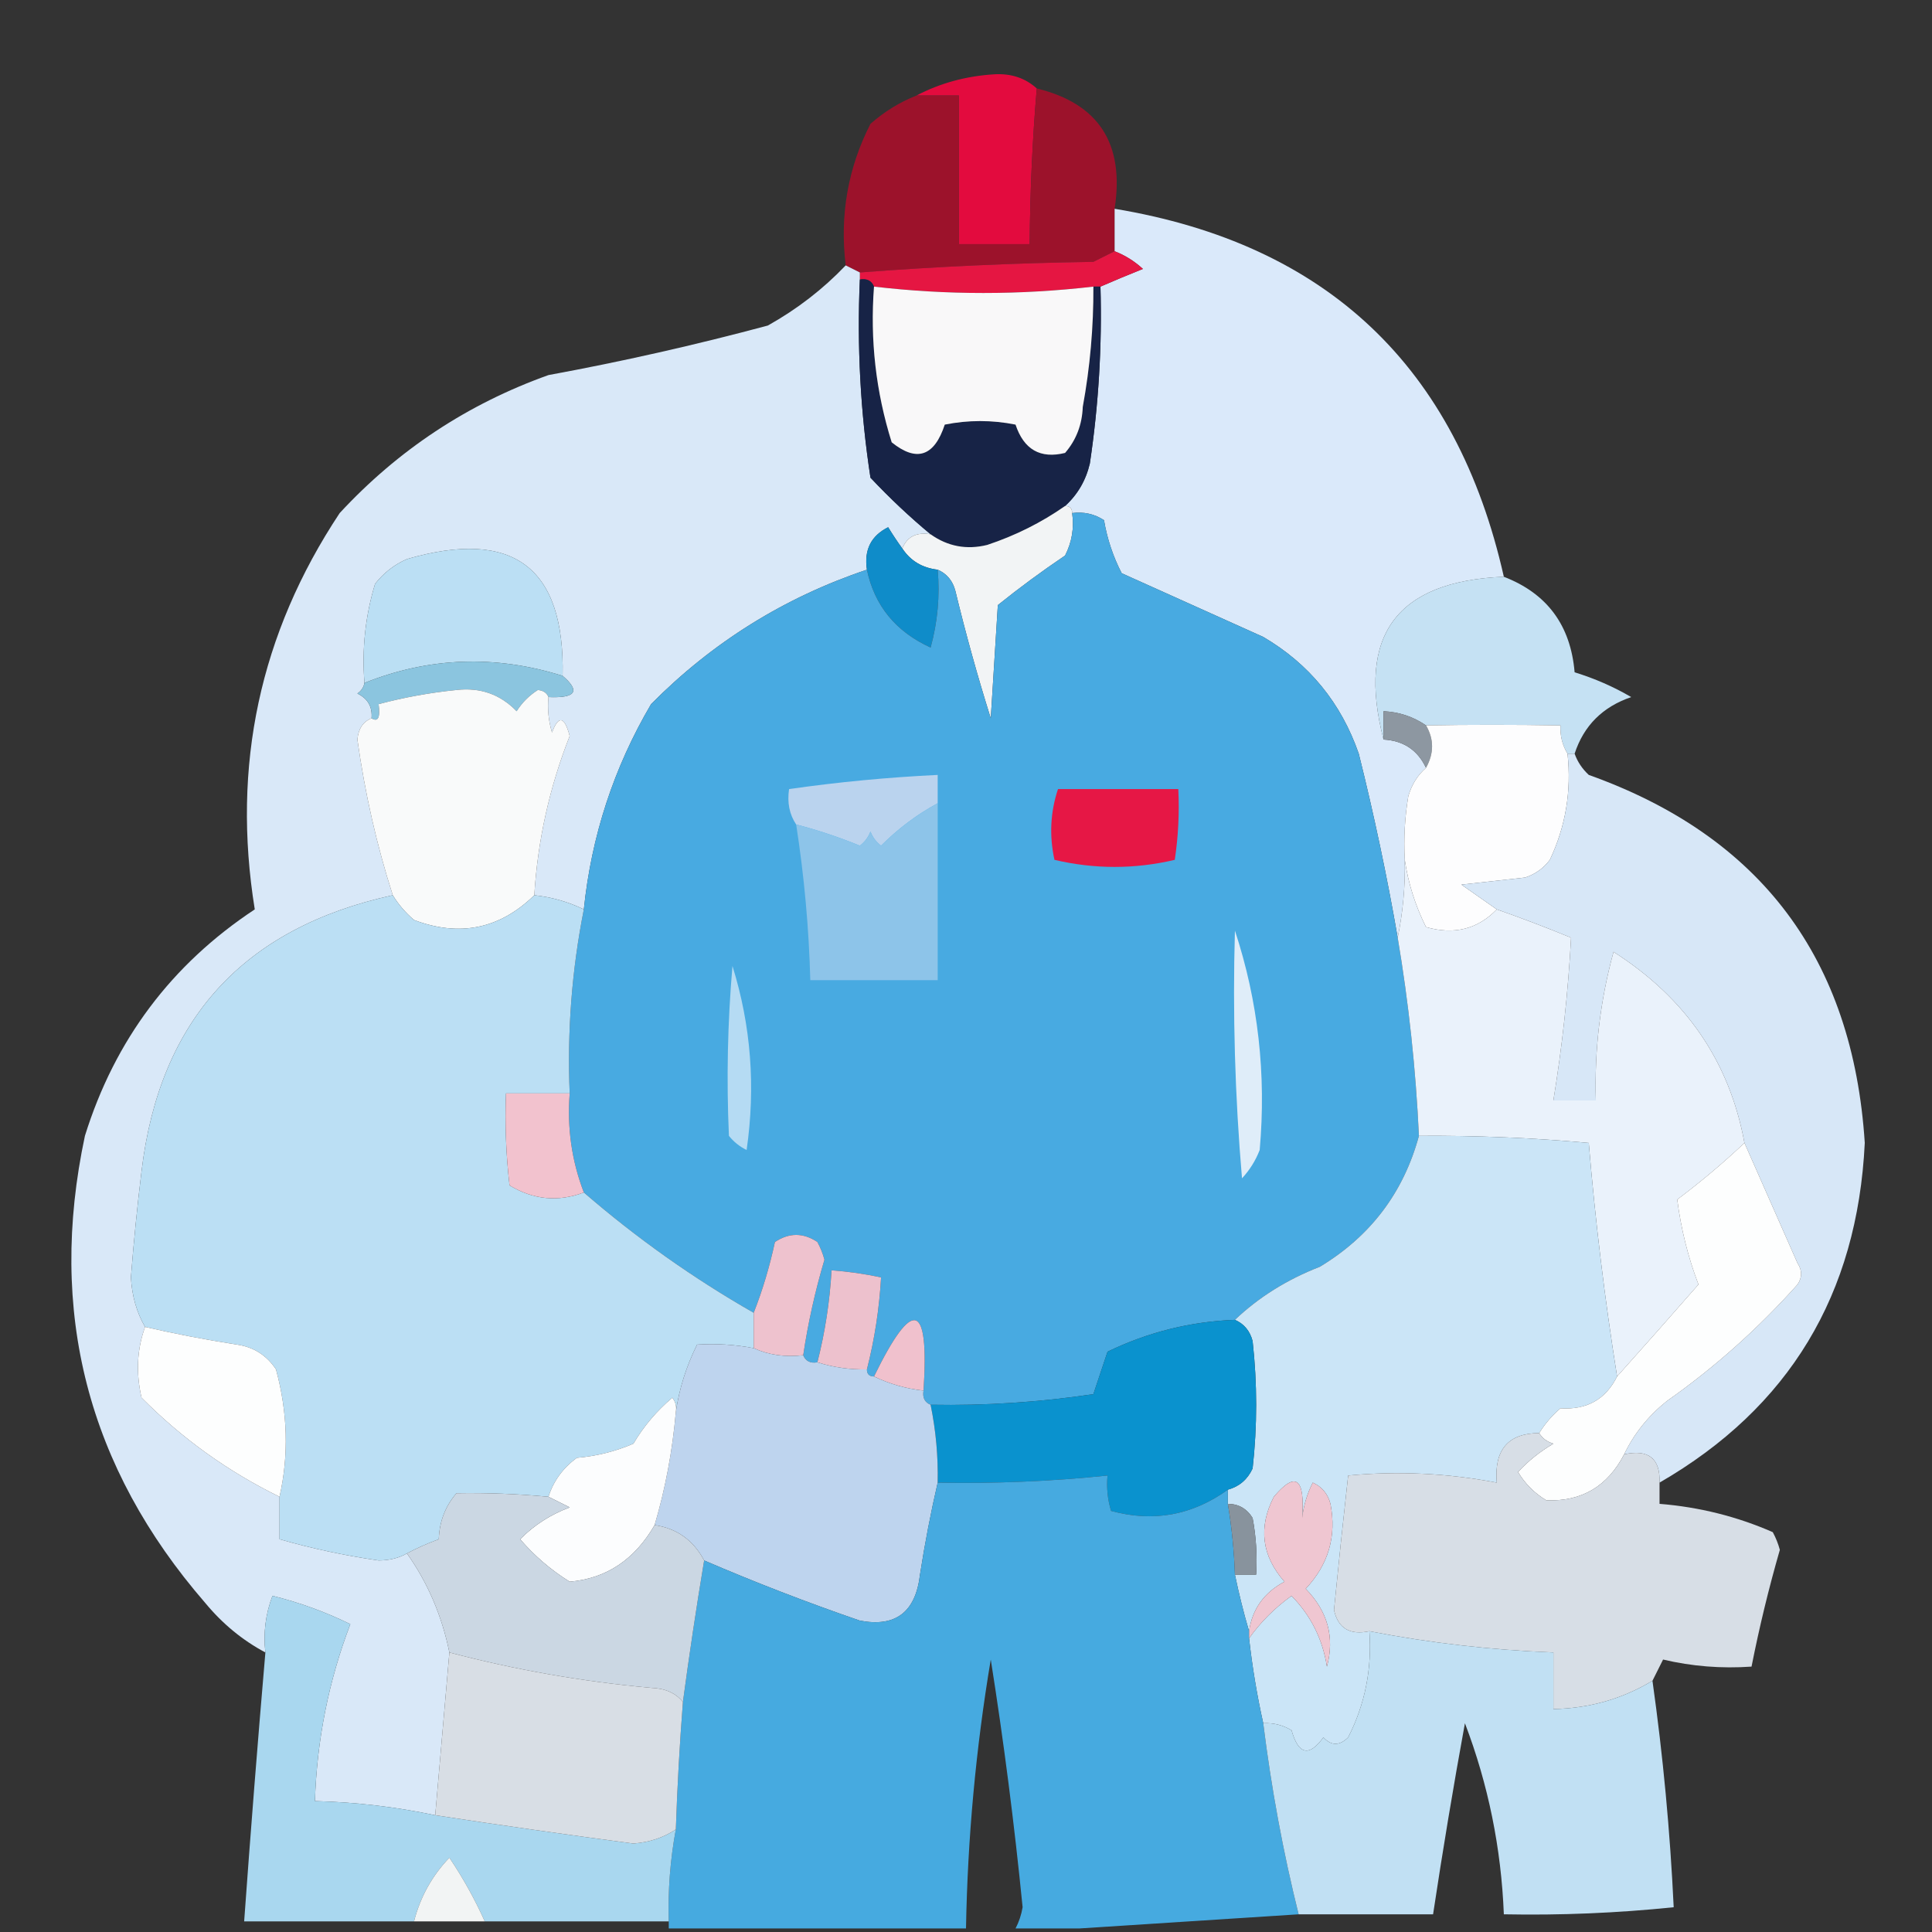 <?xml version="1.0" encoding="UTF-8"?>
<!DOCTYPE svg PUBLIC "-//W3C//DTD SVG 1.1//EN" "http://www.w3.org/Graphics/SVG/1.1/DTD/svg11.dtd">
<svg xmlns="http://www.w3.org/2000/svg" version="1.1" width="273px" height="273px" style="shape-rendering:geometricPrecision; text-rendering:geometricPrecision; image-rendering:optimizeQuality; fill-rule:evenodd; clip-rule:evenodd" xmlns:xlink="http://www.w3.org/1999/xlink">
<rect width="100%" height="100%" fill="#333333" stroke="none"/>
<g><path style="opacity:0.976" fill="#e70b3f" d="M 146.5,12.5 C 145.882,19.817 145.549,27.151 145.5,34.5C 142.167,34.5 138.833,34.5 135.5,34.5C 135.5,27.5 135.5,20.5 135.5,13.5C 133.5,13.5 131.5,13.5 129.5,13.5C 132.844,11.745 136.511,10.745 140.5,10.5C 142.883,10.361 144.883,11.028 146.5,12.5 Z"/></g>
<g><path style="opacity:0.99" fill="#9d132c" d="M 146.5,12.5 C 155.257,14.632 158.924,20.298 157.5,29.5C 157.5,31.5 157.5,33.5 157.5,35.5C 156.527,35.987 155.527,36.487 154.5,37C 143.326,37.169 132.326,37.669 121.5,38.5C 120.833,38.167 120.167,37.833 119.5,37.5C 118.643,30.418 119.809,23.751 123,17.5C 124.972,15.768 127.139,14.435 129.5,13.5C 131.5,13.5 133.5,13.5 135.5,13.5C 135.5,20.5 135.5,27.5 135.5,34.5C 138.833,34.5 142.167,34.5 145.5,34.5C 145.549,27.151 145.882,19.817 146.5,12.5 Z"/></g>
<g><path style="opacity:0.99" fill="#dcebfc" d="M 157.5,29.5 C 187.482,34.481 205.815,51.814 212.5,81.5C 197.354,82.119 191.687,89.785 195.5,104.5C 198.318,104.657 200.318,105.991 201.5,108.5C 200.313,109.534 199.48,110.867 199,112.5C 198.502,115.482 198.335,118.482 198.5,121.5C 198.577,125.215 198.244,128.881 197.5,132.5C 196.012,123.903 194.179,115.237 192,106.5C 189.5,99.315 185,93.815 178.5,90C 171.833,87 165.167,84 158.5,81C 157.286,78.649 156.452,76.149 156,73.5C 154.644,72.62 153.144,72.287 151.5,72.5C 151.5,71.833 151.167,71.5 150.5,71.5C 152.27,69.887 153.436,67.887 154,65.5C 155.238,57.214 155.738,48.88 155.5,40.5C 157.389,39.678 159.389,38.845 161.5,38C 160.307,36.905 158.973,36.072 157.5,35.5C 157.5,33.5 157.5,31.5 157.5,29.5 Z"/></g>
<g><path style="opacity:1" fill="#e51642" d="M 157.5,35.5 C 158.973,36.072 160.307,36.905 161.5,38C 159.389,38.845 157.389,39.678 155.5,40.5C 155.167,40.5 154.833,40.5 154.5,40.5C 144.11,41.699 133.777,41.699 123.5,40.5C 123.158,39.662 122.492,39.328 121.5,39.5C 121.5,39.167 121.5,38.833 121.5,38.5C 132.326,37.669 143.326,37.169 154.5,37C 155.527,36.487 156.527,35.987 157.5,35.5 Z"/></g>
<g><path style="opacity:0.981" fill="#dcebfb" d="M 119.5,37.5 C 120.167,37.833 120.833,38.167 121.5,38.5C 121.5,38.833 121.5,39.167 121.5,39.5C 121.083,48.915 121.583,58.248 123,67.5C 125.729,70.399 128.562,73.066 131.5,75.5C 129.517,75.157 128.183,75.823 127.5,77.5C 126.842,76.602 126.176,75.602 125.5,74.5C 123.077,75.712 122.077,77.712 122.5,80.5C 110.838,84.415 100.671,90.749 92,99.5C 86.735,108.463 83.568,118.129 82.5,128.5C 80.299,127.434 77.965,126.767 75.5,126.5C 75.978,118.754 77.644,111.254 80.5,104C 79.763,101.201 78.93,101.034 78,103.5C 77.507,101.866 77.34,100.199 77.5,98.5C 81.373,98.666 82.04,97.666 79.5,95.5C 79.834,80.144 72.501,74.644 57.5,79C 55.714,79.784 54.214,80.951 53,82.5C 51.621,87.036 51.121,91.703 51.5,96.5C 51.389,97.117 51.056,97.617 50.5,98C 51.973,98.71 52.64,99.876 52.5,101.5C 51.306,101.97 50.64,102.97 50.5,104.5C 51.566,112.088 53.233,119.422 55.5,126.5C 34.389,131.109 22.555,144.109 20,165.5C 19.39,170.489 18.89,175.489 18.5,180.5C 18.643,183.113 19.31,185.447 20.5,187.5C 19.359,190.64 19.192,193.973 20,197.5C 25.736,203.28 32.236,207.946 39.5,211.5C 39.5,213.5 39.5,215.5 39.5,217.5C 44.084,218.812 48.751,219.812 53.5,220.5C 55.045,220.489 56.378,220.156 57.5,219.5C 60.449,223.657 62.449,228.323 63.5,233.5C 62.833,241.167 62.167,248.833 61.5,256.5C 55.9,255.314 50.233,254.647 44.5,254.5C 44.784,245.817 46.451,237.483 49.5,229.5C 45.985,227.773 42.318,226.439 38.5,225.5C 37.52,228.086 37.187,230.753 37.5,233.5C 34.269,231.78 31.436,229.447 29,226.5C 12.374,207.33 6.708,185.33 12,160.5C 16.222,146.952 24.222,136.285 36,128.5C 32.715,108.186 36.715,89.519 48,72.5C 56.248,63.583 66.081,57.083 77.5,53C 87.914,51.086 98.247,48.752 108.5,46C 112.638,43.685 116.305,40.852 119.5,37.5 Z"/></g>
<g><path style="opacity:1" fill="#172346" d="M 121.5,39.5 C 122.492,39.328 123.158,39.662 123.5,40.5C 122.927,48.023 123.76,55.356 126,62.5C 129.521,65.339 132.021,64.506 133.5,60C 136.833,59.333 140.167,59.333 143.5,60C 144.673,63.528 147.006,64.861 150.5,64C 152.074,62.174 152.907,60.008 153,57.5C 154.029,51.877 154.529,46.21 154.5,40.5C 154.833,40.5 155.167,40.5 155.5,40.5C 155.738,48.88 155.238,57.214 154,65.5C 153.436,67.887 152.27,69.887 150.5,71.5C 147.139,73.847 143.472,75.681 139.5,77C 136.593,77.719 133.926,77.219 131.5,75.5C 128.562,73.066 125.729,70.399 123,67.5C 121.583,58.248 121.083,48.915 121.5,39.5 Z"/></g>
<g><path style="opacity:1" fill="#f9f8f9" d="M 123.5,40.5 C 133.777,41.699 144.11,41.699 154.5,40.5C 154.529,46.21 154.029,51.877 153,57.5C 152.907,60.008 152.074,62.174 150.5,64C 147.006,64.861 144.673,63.528 143.5,60C 140.167,59.333 136.833,59.333 133.5,60C 132.021,64.506 129.521,65.339 126,62.5C 123.76,55.356 122.927,48.023 123.5,40.5 Z"/></g>
<g><path style="opacity:1" fill="#f2f4f5" d="M 150.5,71.5 C 151.167,71.5 151.5,71.833 151.5,72.5C 151.799,74.604 151.466,76.604 150.5,78.5C 147.206,80.723 144.04,83.056 141,85.5C 140.667,90.833 140.333,96.167 140,101.5C 138.136,95.573 136.47,89.573 135,83.5C 134.623,82.058 133.79,81.058 132.5,80.5C 130.326,80.25 128.659,79.25 127.5,77.5C 128.183,75.823 129.517,75.157 131.5,75.5C 133.926,77.219 136.593,77.719 139.5,77C 143.472,75.681 147.139,73.847 150.5,71.5 Z"/></g>
<g><path style="opacity:1" fill="#0f8cc9" d="M 127.5,77.5 C 128.659,79.25 130.326,80.25 132.5,80.5C 132.823,84.226 132.489,87.893 131.5,91.5C 126.569,89.252 123.569,85.585 122.5,80.5C 122.077,77.712 123.077,75.712 125.5,74.5C 126.176,75.602 126.842,76.602 127.5,77.5 Z"/></g>
<g><path style="opacity:1" fill="#bbdff4" d="M 79.5,95.5 C 69.984,92.513 60.651,92.846 51.5,96.5C 51.121,91.703 51.621,87.036 53,82.5C 54.214,80.951 55.714,79.784 57.5,79C 72.501,74.644 79.834,80.144 79.5,95.5 Z"/></g>
<g><path style="opacity:1" fill="#48aae1" d="M 151.5,72.5 C 153.144,72.287 154.644,72.62 156,73.5C 156.452,76.149 157.286,78.649 158.5,81C 165.167,84 171.833,87 178.5,90C 185,93.815 189.5,99.315 192,106.5C 194.179,115.237 196.012,123.903 197.5,132.5C 199.062,141.771 200.062,151.104 200.5,160.5C 198.324,168.515 193.657,174.682 186.5,179C 181.866,180.8 177.866,183.3 174.5,186.5C 168.195,186.743 162.195,188.243 156.5,191C 155.833,193 155.167,195 154.5,197C 146.875,198.142 139.208,198.642 131.5,198.5C 130.662,198.158 130.328,197.492 130.5,196.5C 131.324,183.934 128.99,183.267 123.5,194.5C 122.833,194.5 122.5,194.167 122.5,193.5C 123.585,189.24 124.252,184.906 124.5,180.5C 122.194,180.007 119.861,179.674 117.5,179.5C 117.252,183.906 116.585,188.24 115.5,192.5C 114.508,192.672 113.842,192.338 113.5,191.5C 114.179,186.941 115.179,182.441 116.5,178C 116.265,177.127 115.931,176.293 115.5,175.5C 113.5,174.167 111.5,174.167 109.5,175.5C 108.74,179.02 107.74,182.353 106.5,185.5C 97.945,180.61 89.945,174.944 82.5,168.5C 80.785,164.034 80.118,159.367 80.5,154.5C 80.135,145.732 80.802,137.065 82.5,128.5C 83.568,118.129 86.735,108.463 92,99.5C 100.671,90.749 110.838,84.415 122.5,80.5C 123.569,85.585 126.569,89.252 131.5,91.5C 132.489,87.893 132.823,84.226 132.5,80.5C 133.79,81.058 134.623,82.058 135,83.5C 136.47,89.573 138.136,95.573 140,101.5C 140.333,96.167 140.667,90.833 141,85.5C 144.04,83.056 147.206,80.723 150.5,78.5C 151.466,76.604 151.799,74.604 151.5,72.5 Z"/></g>
<g><path style="opacity:0.989" fill="#c7e3f5" d="M 212.5,81.5 C 218.607,83.858 221.94,88.358 222.5,95C 225.33,95.869 227.997,97.036 230.5,98.5C 226.455,99.878 223.789,102.544 222.5,106.5C 222.167,106.5 221.833,106.5 221.5,106.5C 220.766,105.292 220.433,103.959 220.5,102.5C 213.918,102.392 207.585,102.392 201.5,102.5C 199.703,101.27 197.703,100.604 195.5,100.5C 195.5,101.833 195.5,103.167 195.5,104.5C 191.687,89.785 197.354,82.119 212.5,81.5 Z"/></g>
<g><path style="opacity:1" fill="#8bc5df" d="M 79.5,95.5 C 82.04,97.666 81.373,98.666 77.5,98.5C 77.265,97.903 76.765,97.57 76,97.5C 74.779,98.272 73.779,99.272 73,100.5C 70.694,98.112 67.861,97.112 64.5,97.5C 60.76,97.876 57.094,98.543 53.5,99.5C 53.754,101.401 53.42,102.067 52.5,101.5C 52.64,99.876 51.973,98.71 50.5,98C 51.056,97.617 51.389,97.117 51.5,96.5C 60.651,92.846 69.984,92.513 79.5,95.5 Z"/></g>
<g><path style="opacity:1" fill="#f9fafa" d="M 77.5,98.5 C 77.34,100.199 77.507,101.866 78,103.5C 78.93,101.034 79.763,101.201 80.5,104C 77.644,111.254 75.978,118.754 75.5,126.5C 70.613,131.268 64.947,132.434 58.5,130C 57.29,128.961 56.29,127.794 55.5,126.5C 53.233,119.422 51.566,112.088 50.5,104.5C 50.64,102.97 51.306,101.97 52.5,101.5C 53.42,102.067 53.754,101.401 53.5,99.5C 57.094,98.543 60.76,97.876 64.5,97.5C 67.861,97.112 70.694,98.112 73,100.5C 73.779,99.272 74.779,98.272 76,97.5C 76.765,97.57 77.265,97.903 77.5,98.5 Z"/></g>
<g><path style="opacity:1" fill="#8d97a1" d="M 201.5,102.5 C 202.641,104.451 202.641,106.451 201.5,108.5C 200.318,105.991 198.318,104.657 195.5,104.5C 195.5,103.167 195.5,101.833 195.5,100.5C 197.703,100.604 199.703,101.27 201.5,102.5 Z"/></g>
<g><path style="opacity:0.999" fill="#fdfdfe" d="M 221.5,106.5 C 222.069,111.777 221.235,116.777 219,121.5C 218.097,122.701 216.931,123.535 215.5,124C 212.5,124.333 209.5,124.667 206.5,125C 208.196,126.176 209.862,127.343 211.5,128.5C 208.796,131.303 205.463,132.137 201.5,131C 199.981,127.949 198.981,124.782 198.5,121.5C 198.335,118.482 198.502,115.482 199,112.5C 199.48,110.867 200.313,109.534 201.5,108.5C 202.641,106.451 202.641,104.451 201.5,102.5C 207.585,102.392 213.918,102.392 220.5,102.5C 220.433,103.959 220.766,105.292 221.5,106.5 Z"/></g>
<g><path style="opacity:0.975" fill="#dbebfc" d="M 221.5,106.5 C 221.833,106.5 222.167,106.5 222.5,106.5C 222.908,107.643 223.575,108.643 224.5,109.5C 248.825,118.179 261.825,135.513 263.5,161.5C 262.468,182.926 252.801,198.926 234.5,209.5C 234.616,206.09 232.95,204.756 229.5,205.5C 230.882,202.606 232.882,200.106 235.5,198C 242.262,193.242 248.429,187.742 254,181.5C 254.667,180.5 254.667,179.5 254,178.5C 251.488,172.812 248.988,167.145 246.5,161.5C 244.396,150.028 238.229,141.028 228,134.5C 226.118,141.366 225.285,148.366 225.5,155.5C 223.5,155.5 221.5,155.5 219.5,155.5C 220.749,147.843 221.583,140.177 222,132.5C 218.487,131.053 214.987,129.72 211.5,128.5C 209.862,127.343 208.196,126.176 206.5,125C 209.5,124.667 212.5,124.333 215.5,124C 216.931,123.535 218.097,122.701 219,121.5C 221.235,116.777 222.069,111.777 221.5,106.5 Z"/></g>
<g><path style="opacity:1" fill="#bad3ee" d="M 132.5,113.5 C 129.569,115.091 126.902,117.091 124.5,119.5C 123.808,118.975 123.308,118.308 123,117.5C 122.692,118.308 122.192,118.975 121.5,119.5C 118.55,118.295 115.55,117.295 112.5,116.5C 111.549,115.081 111.216,113.415 111.5,111.5C 118.459,110.504 125.459,109.837 132.5,109.5C 132.5,110.833 132.5,112.167 132.5,113.5 Z"/></g>
<g><path style="opacity:1" fill="#e61745" d="M 149.5,111.5 C 155.167,111.5 160.833,111.5 166.5,111.5C 166.665,114.85 166.498,118.183 166,121.5C 160.333,122.833 154.667,122.833 149,121.5C 148.253,118.076 148.42,114.743 149.5,111.5 Z"/></g>
<g><path style="opacity:1" fill="#8dc4e9" d="M 132.5,113.5 C 132.5,121.833 132.5,130.167 132.5,138.5C 126.5,138.5 120.5,138.5 114.5,138.5C 114.303,131.12 113.636,123.787 112.5,116.5C 115.55,117.295 118.55,118.295 121.5,119.5C 122.192,118.975 122.692,118.308 123,117.5C 123.308,118.308 123.808,118.975 124.5,119.5C 126.902,117.091 129.569,115.091 132.5,113.5 Z"/></g>
<g><path style="opacity:1" fill="#bbdff4" d="M 55.5,126.5 C 56.29,127.794 57.29,128.961 58.5,130C 64.947,132.434 70.613,131.268 75.5,126.5C 77.965,126.767 80.299,127.434 82.5,128.5C 80.802,137.065 80.135,145.732 80.5,154.5C 77.5,154.5 74.5,154.5 71.5,154.5C 71.334,158.846 71.501,163.179 72,167.5C 75.379,169.538 78.879,169.871 82.5,168.5C 89.945,174.944 97.945,180.61 106.5,185.5C 106.5,187.167 106.5,188.833 106.5,190.5C 103.824,189.992 101.157,189.825 98.5,190C 96.981,193.051 95.981,196.218 95.5,199.5C 95.631,198.761 95.464,198.094 95,197.5C 92.791,199.373 90.958,201.54 89.5,204C 86.956,205.092 84.289,205.759 81.5,206C 79.536,207.451 78.203,209.284 77.5,211.5C 73.152,211.091 68.819,210.924 64.5,211C 62.926,212.826 62.093,214.993 62,217.5C 60.377,218.099 58.877,218.766 57.5,219.5C 56.378,220.156 55.045,220.489 53.5,220.5C 48.751,219.812 44.084,218.812 39.5,217.5C 39.5,215.5 39.5,213.5 39.5,211.5C 40.824,205.61 40.657,199.61 39,193.5C 37.681,191.513 35.848,190.346 33.5,190C 29.122,189.321 24.789,188.488 20.5,187.5C 19.31,185.447 18.643,183.113 18.5,180.5C 18.89,175.489 19.39,170.489 20,165.5C 22.555,144.109 34.389,131.109 55.5,126.5 Z"/></g>
<g><path style="opacity:1" fill="#eaf2fb" d="M 198.5,121.5 C 198.981,124.782 199.981,127.949 201.5,131C 205.463,132.137 208.796,131.303 211.5,128.5C 214.987,129.72 218.487,131.053 222,132.5C 221.583,140.177 220.749,147.843 219.5,155.5C 221.5,155.5 223.5,155.5 225.5,155.5C 225.285,148.366 226.118,141.366 228,134.5C 238.229,141.028 244.396,150.028 246.5,161.5C 243.499,164.332 240.333,166.998 237,169.5C 237.535,173.667 238.535,177.667 240,181.5C 236.149,185.906 232.316,190.239 228.5,194.5C 226.757,183.555 225.424,172.555 224.5,161.5C 216.521,160.776 208.521,160.442 200.5,160.5C 200.062,151.104 199.062,141.771 197.5,132.5C 198.244,128.881 198.577,125.215 198.5,121.5 Z"/></g>
<g><path style="opacity:1" fill="#dfedf9" d="M 174.5,131.5 C 177.781,141.46 178.947,151.793 178,162.5C 177.417,164.002 176.584,165.335 175.5,166.5C 174.501,154.852 174.168,143.186 174.5,131.5 Z"/></g>
<g><path style="opacity:1" fill="#b5dbf3" d="M 103.5,136.5 C 106.122,144.906 106.789,153.572 105.5,162.5C 104.522,162.023 103.689,161.357 103,160.5C 102.643,152.495 102.81,144.495 103.5,136.5 Z"/></g>
<g><path style="opacity:1" fill="#f2c2ce" d="M 80.5,154.5 C 80.118,159.367 80.785,164.034 82.5,168.5C 78.879,169.871 75.379,169.538 72,167.5C 71.501,163.179 71.334,158.846 71.5,154.5C 74.5,154.5 77.5,154.5 80.5,154.5 Z"/></g>
<g><path style="opacity:1" fill="#cbe5f7" d="M 200.5,160.5 C 208.521,160.442 216.521,160.776 224.5,161.5C 225.424,172.555 226.757,183.555 228.5,194.5C 226.887,197.74 224.22,199.24 220.5,199C 219.29,200.039 218.29,201.206 217.5,202.5C 213.108,202.526 211.108,204.859 211.5,209.5C 204.508,208.165 197.508,207.832 190.5,208.5C 189.792,214.812 189.126,221.145 188.5,227.5C 189.073,230.085 190.739,231.085 193.5,230.5C 193.879,235.841 192.879,240.841 190.5,245.5C 189.28,246.711 188.113,246.711 187,245.5C 184.979,248.286 183.479,247.953 182.5,244.5C 181.264,243.754 179.93,243.421 178.5,243.5C 177.619,239.546 176.952,235.546 176.5,231.5C 178.118,229.215 180.118,227.215 182.5,225.5C 185.226,228.286 186.893,231.619 187.5,235.5C 188.618,231.363 187.618,227.696 184.5,224.5C 187.719,221.072 188.885,217.072 188,212.5C 187.632,211.09 186.799,210.09 185.5,209.5C 184.702,211.078 184.202,212.744 184,214.5C 184.419,208.837 183.086,207.837 180,211.5C 177.778,215.836 178.278,219.836 181.5,223.5C 178.61,225.043 176.943,227.376 176.5,230.5C 175.745,227.947 175.078,225.28 174.5,222.5C 175.5,222.5 176.5,222.5 177.5,222.5C 177.664,219.813 177.497,217.146 177,214.5C 176.184,213.177 175.017,212.511 173.5,212.5C 173.5,211.833 173.5,211.167 173.5,210.5C 175.113,210.056 176.28,209.056 177,207.5C 177.667,201.5 177.667,195.5 177,189.5C 176.623,188.058 175.79,187.058 174.5,186.5C 177.866,183.3 181.866,180.8 186.5,179C 193.657,174.682 198.324,168.515 200.5,160.5 Z"/></g>
<g><path style="opacity:1" fill="#fdfefe" d="M 246.5,161.5 C 248.988,167.145 251.488,172.812 254,178.5C 254.667,179.5 254.667,180.5 254,181.5C 248.429,187.742 242.262,193.242 235.5,198C 232.882,200.106 230.882,202.606 229.5,205.5C 227.154,210.032 223.488,212.199 218.5,212C 216.839,211.005 215.505,209.672 214.5,208C 215.952,206.435 217.619,205.102 219.5,204C 218.584,203.722 217.918,203.222 217.5,202.5C 218.29,201.206 219.29,200.039 220.5,199C 224.22,199.24 226.887,197.74 228.5,194.5C 232.316,190.239 236.149,185.906 240,181.5C 238.535,177.667 237.535,173.667 237,169.5C 240.333,166.998 243.499,164.332 246.5,161.5 Z"/></g>
<g><path style="opacity:1" fill="#eec2ce" d="M 113.5,191.5 C 110.941,191.802 108.607,191.468 106.5,190.5C 106.5,188.833 106.5,187.167 106.5,185.5C 107.74,182.353 108.74,179.02 109.5,175.5C 111.5,174.167 113.5,174.167 115.5,175.5C 115.931,176.293 116.265,177.127 116.5,178C 115.179,182.441 114.179,186.941 113.5,191.5 Z"/></g>
<g><path style="opacity:1" fill="#edc1cd" d="M 122.5,193.5 C 120.097,193.552 117.764,193.219 115.5,192.5C 116.585,188.24 117.252,183.906 117.5,179.5C 119.861,179.674 122.194,180.007 124.5,180.5C 124.252,184.906 123.585,189.24 122.5,193.5 Z"/></g>
<g><path style="opacity:1" fill="#f0c1cd" d="M 130.5,196.5 C 128.035,196.233 125.701,195.566 123.5,194.5C 128.99,183.267 131.324,183.934 130.5,196.5 Z"/></g>
<g><path style="opacity:1" fill="#0a92ce" d="M 174.5,186.5 C 175.79,187.058 176.623,188.058 177,189.5C 177.667,195.5 177.667,201.5 177,207.5C 176.28,209.056 175.113,210.056 173.5,210.5C 168.46,214.127 162.96,215.127 157,213.5C 156.506,211.866 156.34,210.199 156.5,208.5C 148.529,209.323 140.529,209.656 132.5,209.5C 132.577,205.785 132.244,202.119 131.5,198.5C 139.208,198.642 146.875,198.142 154.5,197C 155.167,195 155.833,193 156.5,191C 162.195,188.243 168.195,186.743 174.5,186.5 Z"/></g>
<g><path style="opacity:1" fill="#fdfefe" d="M 20.5,187.5 C 24.789,188.488 29.122,189.321 33.5,190C 35.848,190.346 37.681,191.513 39,193.5C 40.657,199.61 40.824,205.61 39.5,211.5C 32.236,207.946 25.736,203.28 20,197.5C 19.192,193.973 19.359,190.64 20.5,187.5 Z"/></g>
<g><path style="opacity:1" fill="#bed4ee" d="M 106.5,190.5 C 108.607,191.468 110.941,191.802 113.5,191.5C 113.842,192.338 114.508,192.672 115.5,192.5C 117.764,193.219 120.097,193.552 122.5,193.5C 122.5,194.167 122.833,194.5 123.5,194.5C 125.701,195.566 128.035,196.233 130.5,196.5C 130.328,197.492 130.662,198.158 131.5,198.5C 132.244,202.119 132.577,205.785 132.5,209.5C 131.512,213.789 130.679,218.122 130,222.5C 129.382,227.803 126.548,229.97 121.5,229C 114.034,226.431 106.701,223.598 99.5,220.5C 97.977,217.636 95.643,215.969 92.5,215.5C 94.022,210.339 95.022,205.006 95.5,199.5C 95.981,196.218 96.981,193.051 98.5,190C 101.157,189.825 103.824,189.992 106.5,190.5 Z"/></g>
<g><path style="opacity:1" fill="#fcfdfe" d="M 95.5,199.5 C 95.022,205.006 94.022,210.339 92.5,215.5C 89.675,220.389 85.675,223.055 80.5,223.5C 77.847,221.845 75.514,219.845 73.5,217.5C 75.457,215.515 77.79,214.015 80.5,213C 79.473,212.487 78.473,211.987 77.5,211.5C 78.203,209.284 79.536,207.451 81.5,206C 84.289,205.759 86.956,205.092 89.5,204C 90.958,201.54 92.791,199.373 95,197.5C 95.464,198.094 95.631,198.761 95.5,199.5 Z"/></g>
<g><path style="opacity:0.992" fill="#47abe1" d="M 173.5,210.5 C 173.5,211.167 173.5,211.833 173.5,212.5C 174.051,215.807 174.384,219.14 174.5,222.5C 175.078,225.28 175.745,227.947 176.5,230.5C 176.5,230.833 176.5,231.167 176.5,231.5C 176.952,235.546 177.619,239.546 178.5,243.5C 179.646,252.723 181.313,261.723 183.5,270.5C 173.167,271.167 162.833,271.833 152.5,272.5C 149.5,272.5 146.5,272.5 143.5,272.5C 143.982,271.584 144.315,270.584 144.5,269.5C 143.328,257.696 141.828,246.029 140,234.5C 137.892,247.072 136.725,259.738 136.5,272.5C 122.5,272.5 108.5,272.5 94.5,272.5C 94.5,272.167 94.5,271.833 94.5,271.5C 94.372,267.119 94.705,262.785 95.5,258.5C 95.701,252.491 96.034,246.491 96.5,240.5C 97.376,233.941 98.376,227.274 99.5,220.5C 106.701,223.598 114.034,226.431 121.5,229C 126.548,229.97 129.382,227.803 130,222.5C 130.679,218.122 131.512,213.789 132.5,209.5C 140.529,209.656 148.529,209.323 156.5,208.5C 156.34,210.199 156.506,211.866 157,213.5C 162.96,215.127 168.46,214.127 173.5,210.5 Z"/></g>
<g><path style="opacity:1" fill="#efc6d1" d="M 176.5,231.5 C 176.5,231.167 176.5,230.833 176.5,230.5C 176.943,227.376 178.61,225.043 181.5,223.5C 178.278,219.836 177.778,215.836 180,211.5C 183.086,207.837 184.419,208.837 184,214.5C 184.202,212.744 184.702,211.078 185.5,209.5C 186.799,210.09 187.632,211.09 188,212.5C 188.885,217.072 187.719,221.072 184.5,224.5C 187.618,227.696 188.618,231.363 187.5,235.5C 186.893,231.619 185.226,228.286 182.5,225.5C 180.118,227.215 178.118,229.215 176.5,231.5 Z"/></g>
<g><path style="opacity:1" fill="#88939d" d="M 173.5,212.5 C 175.017,212.511 176.184,213.177 177,214.5C 177.497,217.146 177.664,219.813 177.5,222.5C 176.5,222.5 175.5,222.5 174.5,222.5C 174.384,219.14 174.051,215.807 173.5,212.5 Z"/></g>
<g><path style="opacity:0.984" fill="#d9e0e8" d="M 217.5,202.5 C 217.918,203.222 218.584,203.722 219.5,204C 217.619,205.102 215.952,206.435 214.5,208C 215.505,209.672 216.839,211.005 218.5,212C 223.488,212.199 227.154,210.032 229.5,205.5C 232.95,204.756 234.616,206.09 234.5,209.5C 234.5,210.5 234.5,211.5 234.5,212.5C 240.112,212.953 245.446,214.286 250.5,216.5C 250.931,217.293 251.265,218.127 251.5,219C 249.927,224.456 248.594,229.956 247.5,235.5C 243.233,235.797 239.066,235.464 235,234.5C 234.487,235.527 233.987,236.527 233.5,237.5C 229.245,240.066 224.578,241.399 219.5,241.5C 219.5,238.833 219.5,236.167 219.5,233.5C 210.713,233.155 202.047,232.155 193.5,230.5C 190.739,231.085 189.073,230.085 188.5,227.5C 189.126,221.145 189.792,214.812 190.5,208.5C 197.508,207.832 204.508,208.165 211.5,209.5C 211.108,204.859 213.108,202.526 217.5,202.5 Z"/></g>
<g><path style="opacity:1" fill="#cbd7e3" d="M 77.5,211.5 C 78.473,211.987 79.473,212.487 80.5,213C 77.79,214.015 75.457,215.515 73.5,217.5C 75.514,219.845 77.847,221.845 80.5,223.5C 85.675,223.055 89.675,220.389 92.5,215.5C 95.643,215.969 97.977,217.636 99.5,220.5C 98.376,227.274 97.376,233.941 96.5,240.5C 95.486,239.235 93.986,238.569 92,238.5C 82.288,237.615 72.788,235.948 63.5,233.5C 62.449,228.323 60.449,223.657 57.5,219.5C 58.877,218.766 60.377,218.099 62,217.5C 62.093,214.993 62.926,212.826 64.5,211C 68.819,210.924 73.152,211.091 77.5,211.5 Z"/></g>
<g><path style="opacity:0.98" fill="#abdaf2" d="M 61.5,256.5 C 70.809,257.925 80.142,259.258 89.5,260.5C 91.785,260.324 93.785,259.657 95.5,258.5C 94.705,262.785 94.372,267.119 94.5,271.5C 85.833,271.5 77.167,271.5 68.5,271.5C 67.111,268.393 65.445,265.393 63.5,262.5C 61.064,265.035 59.397,268.035 58.5,271.5C 50.5,271.5 42.5,271.5 34.5,271.5C 35.412,258.824 36.412,246.157 37.5,233.5C 37.187,230.753 37.52,228.086 38.5,225.5C 42.318,226.439 45.985,227.773 49.5,229.5C 46.451,237.483 44.784,245.817 44.5,254.5C 50.233,254.647 55.9,255.314 61.5,256.5 Z"/></g>
<g><path style="opacity:0.991" fill="#c2e2f5" d="M 193.5,230.5 C 202.047,232.155 210.713,233.155 219.5,233.5C 219.5,236.167 219.5,238.833 219.5,241.5C 224.578,241.399 229.245,240.066 233.5,237.5C 234.994,248.117 235.994,258.784 236.5,269.5C 228.529,270.323 220.529,270.656 212.5,270.5C 212.129,261.146 210.296,252.146 207,243.5C 205.363,252.453 203.863,261.453 202.5,270.5C 196.167,270.5 189.833,270.5 183.5,270.5C 181.313,261.723 179.646,252.723 178.5,243.5C 179.93,243.421 181.264,243.754 182.5,244.5C 183.479,247.953 184.979,248.286 187,245.5C 188.113,246.711 189.28,246.711 190.5,245.5C 192.879,240.841 193.879,235.841 193.5,230.5 Z"/></g>
<g><path style="opacity:1" fill="#d8dee5" d="M 63.5,233.5 C 72.788,235.948 82.288,237.615 92,238.5C 93.986,238.569 95.486,239.235 96.5,240.5C 96.034,246.491 95.701,252.491 95.5,258.5C 93.785,259.657 91.785,260.324 89.5,260.5C 80.142,259.258 70.809,257.925 61.5,256.5C 62.167,248.833 62.833,241.167 63.5,233.5 Z"/></g>
<g><path style="opacity:0.952" fill="#fcfefe" d="M 68.5,271.5 C 65.167,271.5 61.833,271.5 58.5,271.5C 59.397,268.035 61.064,265.035 63.5,262.5C 65.445,265.393 67.111,268.393 68.5,271.5 Z"/></g>
</svg>
